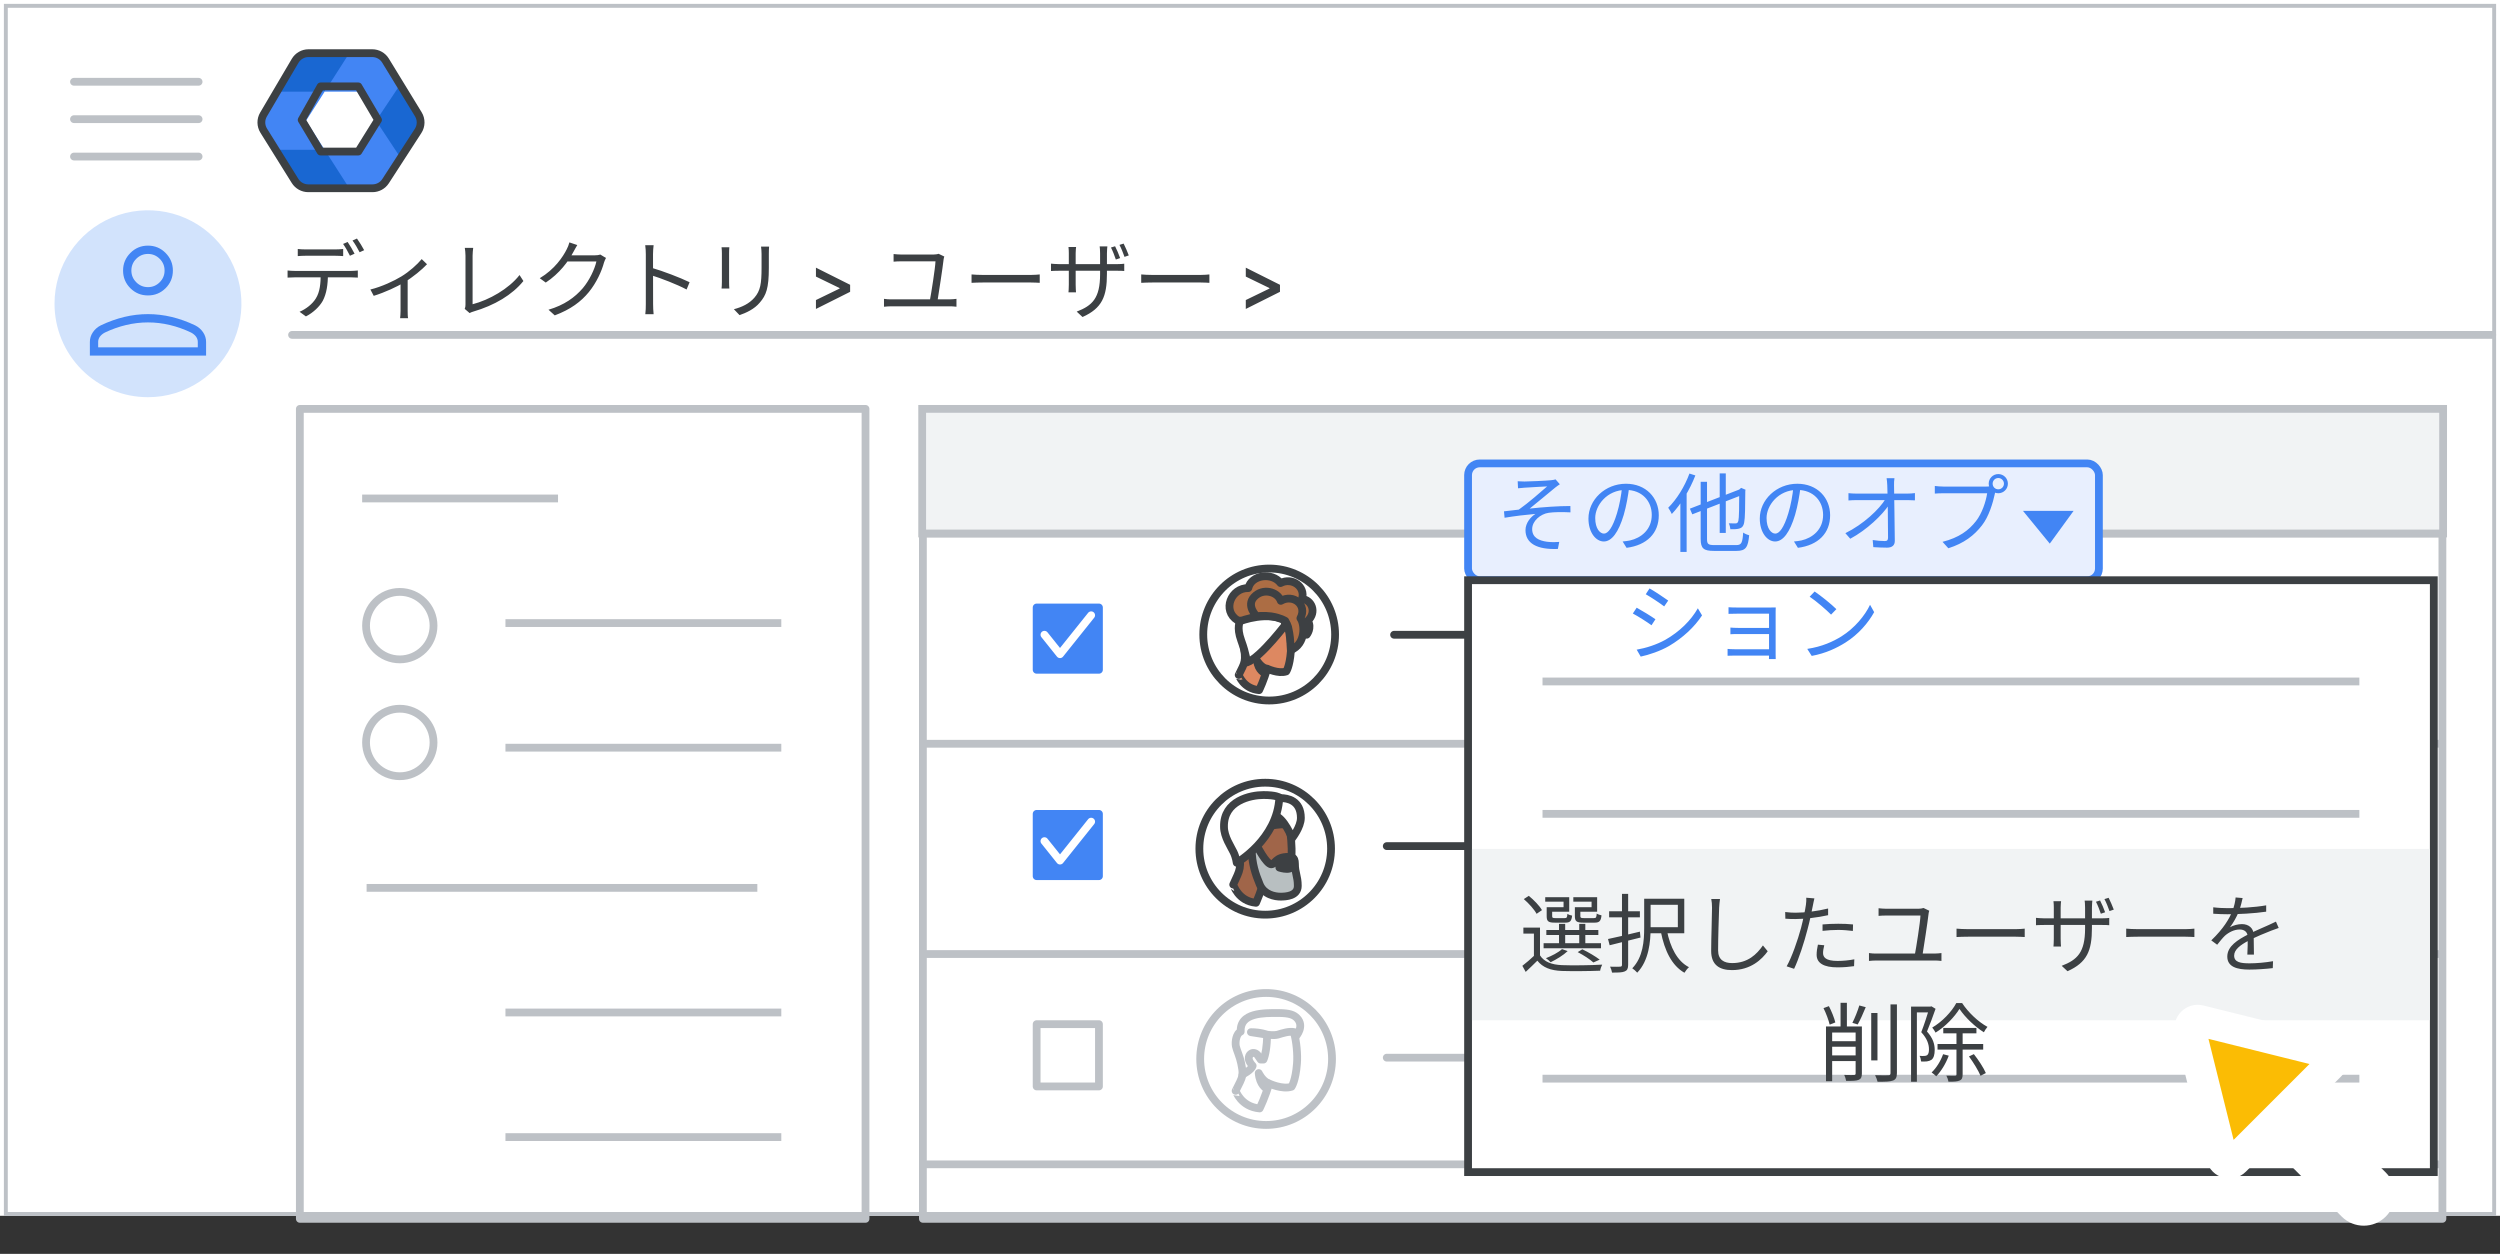 <svg width="321" height="161" viewBox="0 0 321 161" fill="none" xmlns="http://www.w3.org/2000/svg">
<rect x="0" y="0" width="321" height="161" fill="#333333" stroke="none"/>
<g id="admin-delete-selected-users" clip-path="url(#clip0_4909_1321)">
<rect id="bg" width="321" height="156.108" fill="white"/>
<rect id="bg_2" width="320" height="155.622" fill="white"/>
<path id="Line" d="M37.5 43H320" stroke="#BDC1C6" stroke-linecap="round"/>
<g id="nav-directory-on">
<path id="Path" d="M19 51C23.854 51 28.23 48.076 30.087 43.591C31.944 39.107 30.916 33.945 27.484 30.514C24.051 27.082 18.889 26.056 14.405 27.915C9.921 29.773 6.998 34.15 7 39.004C7 42.186 8.264 45.238 10.515 47.488C12.765 49.738 15.818 51.001 19 51Z" fill="#D2E3FC"/>
<g id="person_BASELINE_P900">
<path id="Shape" fill-rule="evenodd" clip-rule="evenodd" d="M16.735 37.002C17.357 37.623 18.112 37.934 19 37.934C19.888 37.934 20.643 37.623 21.265 37.002C21.887 36.38 22.198 35.625 22.198 34.736C22.198 33.866 21.887 33.115 21.265 32.484C20.643 31.854 19.888 31.539 19 31.539C18.112 31.539 17.357 31.854 16.735 32.484C16.113 33.115 15.802 33.866 15.802 34.736C15.802 35.625 16.113 36.38 16.735 37.002ZM11.539 43.903V45.662H26.462V43.903C26.462 43.459 26.333 43.046 26.076 42.664C25.818 42.282 25.476 41.985 25.049 41.772C24.037 41.292 23.029 40.932 22.025 40.692C21.021 40.452 20.013 40.333 19 40.333C17.987 40.333 16.979 40.452 15.976 40.692C14.972 40.932 13.963 41.292 12.951 41.772C12.524 41.985 12.183 42.282 11.925 42.664C11.667 43.046 11.539 43.459 11.539 43.903ZM25.396 44.596V43.903C25.396 43.655 25.32 43.428 25.17 43.223C25.018 43.019 24.809 42.846 24.543 42.704C23.655 42.278 22.744 41.954 21.812 41.732C20.879 41.51 19.942 41.398 19 41.398C18.058 41.398 17.122 41.51 16.189 41.732C15.256 41.954 14.345 42.278 13.457 42.704C13.191 42.846 12.982 43.019 12.831 43.223C12.68 43.428 12.604 43.655 12.604 43.903V44.596H25.396ZM20.506 36.242C20.088 36.659 19.586 36.868 19 36.868C18.414 36.868 17.912 36.659 17.495 36.242C17.077 35.824 16.868 35.323 16.868 34.736C16.868 34.15 17.077 33.648 17.495 33.231C17.912 32.813 18.414 32.605 19 32.605C19.586 32.605 20.088 32.813 20.506 33.231C20.923 33.648 21.132 34.15 21.132 34.736C21.132 35.323 20.923 35.824 20.506 36.242Z" fill="#4285F4"/>
</g>
</g>
<path id="Line_2" d="M47 64.003H71.15" stroke="#BDC1C6" stroke-linecap="square"/>
<path id="Line_3" d="M47.572 114.003H96.742" stroke="#BDC1C6" stroke-linecap="square"/>
<path id="Line_4" d="M65.4 80.003H99.819" stroke="#BDC1C6" stroke-linecap="square"/>
<path id="Line_5" d="M65.4 146.003H99.819" stroke="#BDC1C6" stroke-linecap="square"/>
<path id="Line_6" d="M65.4 96.003H99.819" stroke="#BDC1C6" stroke-linecap="square"/>
<path id="Line_7" d="M65.4 130.003H99.819" stroke="#BDC1C6" stroke-linecap="square"/>
<g id="Admin icon - illustrated">
<g id="Group">
<path id="Vector" d="M35.407 19.233L37.831 23.168C38.214 23.791 38.922 24.174 39.688 24.174H44.849L43.92 21.531L41.688 19.233L38.547 18.722L35.407 19.233Z" fill="#1967D2"/>
<path id="Vector_2" d="M53.859 14.494L51.506 10.673L49.482 12.774L48.287 15.5L49.585 18.417L51.49 20.35L53.859 16.506C54.242 15.883 54.242 15.117 53.859 14.494Z" fill="#1967D2"/>
<path id="Vector_3" d="M44.85 6.826H39.689C38.923 6.826 38.215 7.209 37.832 7.832L35.407 11.767L38.547 12.279L41.688 11.767L43.98 9.469L44.85 6.826Z" fill="#1967D2"/>
<path id="Vector_4" d="M39.299 15.5L41.688 11.767H35.407L33.728 14.494C33.345 15.117 33.345 15.883 33.728 16.506L35.407 19.233H41.688L39.299 15.5Z" fill="#4285F4"/>
<path id="Vector_5" d="M45.898 11.767L48.287 15.5L51.505 10.673L49.755 7.832C49.372 7.209 48.663 6.826 47.897 6.826H44.85L41.688 11.767H45.898Z" fill="#4285F4"/>
<path id="Vector_6" d="M45.898 19.233H41.688L44.85 24.174H47.897C48.663 24.174 49.372 23.791 49.755 23.168L51.49 20.35L48.287 15.5L45.898 19.233Z" fill="#4285F4"/>
</g>
<path id="Path 19" fill-rule="evenodd" clip-rule="evenodd" d="M41.167 11.092H46.008L48.538 15.396L46.008 19.459H41.167L38.732 15.396L41.167 11.092Z" stroke="#3C4043" stroke-linejoin="round"/>
<path id="Path 19_2" fill-rule="evenodd" clip-rule="evenodd" d="M37.894 7.811C38.254 7.201 38.909 6.826 39.618 6.826H47.793C48.49 6.826 49.136 7.189 49.5 7.783L53.714 14.676C54.115 15.332 54.105 16.16 53.686 16.806L49.506 23.261C49.137 23.83 48.505 24.174 47.827 24.174H39.584C38.894 24.174 38.252 23.818 37.887 23.232L33.862 16.778C33.468 16.146 33.457 15.347 33.835 14.705L37.894 7.811Z" stroke="#3C4043" stroke-linejoin="round"/>
</g>
<g id="Menu">
<path id="Line_8" d="M9.5 10.5H25.5" stroke="#BDC1C6" stroke-linecap="round" stroke-linejoin="round"/>
<path id="Line_9" d="M9.5 15.3H25.5" stroke="#BDC1C6" stroke-linecap="round" stroke-linejoin="round"/>
<path id="Line_10" d="M9.5 20.1H25.5" stroke="#BDC1C6" stroke-linecap="round" stroke-linejoin="round"/>
</g>
<path id="Directory &#62; Users &#62;" d="M38.233 31.97C38.541 32.003 38.871 32.025 39.223 32.025C39.861 32.025 42.424 32.025 43.04 32.025C43.348 32.025 43.744 32.003 44.063 31.97V32.883C43.733 32.861 43.348 32.839 43.04 32.839C42.424 32.839 39.861 32.839 39.245 32.839C38.871 32.839 38.519 32.861 38.233 32.883V31.97ZM36.924 34.731C37.221 34.764 37.54 34.786 37.881 34.786C38.519 34.786 44.492 34.786 45.075 34.786C45.306 34.786 45.669 34.764 45.944 34.731V35.644C45.702 35.622 45.35 35.611 45.075 35.611C44.492 35.611 38.519 35.611 37.881 35.611C37.551 35.611 37.221 35.622 36.924 35.644V34.731ZM42.105 35.171C42.105 36.557 41.929 37.701 41.445 38.625C41.038 39.362 40.213 40.154 39.278 40.627L38.464 40.033C39.311 39.67 40.103 39.043 40.543 38.339C41.093 37.47 41.17 36.392 41.181 35.182L42.105 35.171ZM44.635 31.068C44.91 31.464 45.306 32.135 45.526 32.575L44.932 32.839C44.723 32.399 44.349 31.739 44.052 31.321L44.635 31.068ZM45.834 30.628C46.131 31.035 46.549 31.717 46.758 32.124L46.175 32.388C45.933 31.915 45.57 31.288 45.262 30.881L45.834 30.628ZM47.558 37.173C49.01 36.821 50.627 36.051 51.529 35.501C52.563 34.874 53.575 33.961 54.147 33.268L54.829 33.928C54.191 34.61 53.047 35.567 51.903 36.26C50.979 36.81 49.45 37.536 47.987 37.987L47.558 37.173ZM51.43 36.007L52.343 35.776V39.901C52.343 40.231 52.354 40.693 52.398 40.858H51.375C51.397 40.693 51.43 40.231 51.43 39.901V36.007ZM59.669 39.659C59.746 39.483 59.768 39.329 59.768 39.12C59.768 38.427 59.768 33.873 59.768 32.828C59.768 32.531 59.724 32.036 59.68 31.827H60.758C60.725 32.091 60.681 32.509 60.681 32.817C60.681 33.862 60.681 38.504 60.681 39.065C62.793 38.526 65.334 37.085 66.709 35.314L67.204 36.084C65.774 37.855 63.508 39.208 60.758 40.011C60.648 40.044 60.472 40.099 60.296 40.198L59.669 39.659ZM77.808 33.125C77.72 33.279 77.61 33.532 77.555 33.708C77.258 34.819 76.587 36.304 75.608 37.503C74.607 38.724 73.287 39.725 71.23 40.495L70.427 39.769C72.451 39.175 73.815 38.185 74.827 37.008C75.674 36.007 76.356 34.577 76.576 33.576H72.506L72.858 32.784C73.298 32.784 76.015 32.784 76.356 32.784C76.653 32.784 76.906 32.751 77.082 32.685L77.808 33.125ZM74.123 31.464C73.947 31.75 73.749 32.124 73.639 32.322C72.99 33.543 71.846 35.116 70.075 36.282L69.305 35.721C71.208 34.588 72.286 32.982 72.77 32.003C72.88 31.805 73.045 31.409 73.111 31.123L74.123 31.464ZM82.923 39.032C82.923 38.416 82.923 33.554 82.923 32.641C82.923 32.322 82.901 31.838 82.846 31.486H83.924C83.88 31.827 83.847 32.3 83.847 32.641C83.847 34.346 83.858 38.515 83.858 39.032C83.858 39.384 83.88 39.978 83.924 40.341H82.857C82.912 39.989 82.923 39.439 82.923 39.032ZM83.649 34.379C85.101 34.797 87.323 35.644 88.544 36.238L88.159 37.173C86.905 36.502 84.848 35.721 83.649 35.347V34.379ZM98.752 31.662C98.73 31.926 98.719 32.245 98.719 32.619C98.719 33.048 98.719 33.983 98.719 34.39C98.719 37.041 98.367 37.91 97.564 38.845C96.86 39.703 95.76 40.187 94.957 40.462L94.231 39.703C95.243 39.439 96.178 39.01 96.86 38.229C97.641 37.327 97.784 36.425 97.784 34.357C97.784 33.928 97.784 33.004 97.784 32.619C97.784 32.245 97.751 31.926 97.718 31.662H98.752ZM93.648 31.75C93.626 31.959 93.615 32.278 93.615 32.531C93.615 32.861 93.615 35.743 93.615 36.205C93.615 36.491 93.626 36.854 93.648 37.052H92.647C92.669 36.876 92.691 36.524 92.691 36.205C92.691 35.732 92.691 32.861 92.691 32.531C92.691 32.344 92.68 31.959 92.647 31.75H93.648ZM104.767 39.67V38.526L107.803 37.052V36.986L104.767 35.512V34.368L109.156 36.568V37.47L104.767 39.67ZM121.248 32.938C121.204 33.048 121.171 33.213 121.16 33.301C121.039 34.412 120.522 37.701 120.368 38.669H119.378C119.565 37.712 120.093 34.368 120.115 33.554C119.158 33.554 116.309 33.554 115.792 33.554C115.374 33.554 115.077 33.565 114.736 33.598V32.619C115.066 32.652 115.418 32.685 115.781 32.685C116.298 32.685 119.059 32.685 119.829 32.685C120.049 32.685 120.39 32.641 120.511 32.586L121.248 32.938ZM113.504 38.372C113.823 38.427 114.164 38.438 114.472 38.438H121.886C122.227 38.438 122.524 38.405 122.81 38.372V39.384C122.513 39.34 122.117 39.329 121.886 39.329H114.472C114.164 39.329 113.834 39.351 113.504 39.384V38.372ZM124.746 35.237C125.087 35.27 125.659 35.303 126.286 35.303C127.089 35.303 131.5 35.303 132.314 35.303C132.864 35.303 133.249 35.259 133.502 35.237V36.315C133.271 36.304 132.809 36.271 132.325 36.271C131.489 36.271 127.1 36.271 126.286 36.271C125.681 36.271 125.098 36.293 124.746 36.315V35.237ZM143.176 31.618C143.385 32.014 143.671 32.696 143.825 33.136L143.275 33.323C143.121 32.861 142.868 32.201 142.648 31.783L143.176 31.618ZM144.276 31.277C144.485 31.684 144.771 32.355 144.936 32.795L144.386 32.982C144.21 32.487 143.968 31.86 143.737 31.442L144.276 31.277ZM142.131 35.149C142.131 38.075 141.504 39.582 138.996 40.704L138.248 40.011C140.25 39.241 141.251 38.295 141.251 35.215V32.542C141.251 32.113 141.218 31.75 141.196 31.64H142.186C142.175 31.75 142.131 32.113 142.131 32.542V35.149ZM138.171 31.717C138.16 31.816 138.116 32.124 138.116 32.509V36.546C138.116 36.942 138.149 37.426 138.16 37.536H137.192C137.203 37.426 137.236 36.964 137.236 36.546V32.509C137.236 32.278 137.225 31.959 137.192 31.717H138.171ZM134.948 33.851C135.047 33.862 135.586 33.917 136.059 33.917H143.341C143.825 33.917 144.199 33.884 144.353 33.862V34.797C144.232 34.775 143.825 34.764 143.341 34.764H136.059C135.575 34.764 135.08 34.786 134.948 34.797V33.851ZM146.531 35.237C146.872 35.27 147.444 35.303 148.071 35.303C148.874 35.303 153.285 35.303 154.099 35.303C154.649 35.303 155.034 35.259 155.287 35.237V36.315C155.056 36.304 154.594 36.271 154.11 36.271C153.274 36.271 148.885 36.271 148.071 36.271C147.466 36.271 146.883 36.293 146.531 36.315V35.237ZM159.96 39.67V38.526L162.996 37.052V36.986L159.96 35.512V34.368L164.349 36.568V37.47L159.96 39.67Z" fill="#3C4043"/>
<path id="Line_11" d="M179 81.503H195.1" stroke="#3C4043" stroke-linecap="round"/>
<path id="Line_12" d="M178.06 108.641H194.16" stroke="#3C4043" stroke-linecap="round"/>
<path id="Line_13" d="M178.06 135.804H194.16" stroke="#BDC1C6" stroke-linecap="round"/>
<g id="Group 2">
<g id="Group_2">
<path id="Line 2" d="M118.908 95.5H313.197" stroke="#BDC1C6" stroke-linecap="round" stroke-linejoin="round"/>
<path id="Line 2_2" d="M118.908 68.5H313.197" stroke="#BDC1C6" stroke-linecap="round" stroke-linejoin="round"/>
<rect id="Rectangle" x="118.5" y="53" width="195.105" height="103.5" stroke="#BDC1C6" stroke-linejoin="round"/>
<rect id="Rectangle_2" x="118.408" y="52.5" width="195.289" height="16" fill="#F1F3F4" stroke="#BDC1C6"/>
<path id="Line 2_3" d="M118.908 122.5H313.197" stroke="#BDC1C6" stroke-linecap="round" stroke-linejoin="round"/>
<path id="Line 2_4" d="M118.908 149.5H313.197" stroke="#BDC1C6" stroke-linecap="round" stroke-linejoin="round"/>
</g>
<g id="People/profile9 greyscale">
<g id="Group 22 Copy 5">
<ellipse id="Oval" cx="162.568" cy="135.972" rx="8.463" ry="8.472" fill="white" stroke="#BDC1C6"/>
</g>
<path id="Fill 1" fill-rule="evenodd" clip-rule="evenodd" d="M161.737 142.325C161.737 142.325 162.544 140.69 162.94 139.116C162.94 139.116 164.633 139.926 165.835 139.537C165.835 139.537 166.357 138.82 166.531 136.561C166.626 135.424 166.468 133.695 166.152 132.635C165.804 131.436 164.617 130.626 162.671 130.922C160.028 131.311 158.81 132.744 159.301 135.221C159.87 138.166 159.569 138.166 158.652 140.067C158.668 140.051 159.316 142.108 161.737 142.325Z" fill="white"/>
<path id="Stroke 3" fill-rule="evenodd" clip-rule="evenodd" d="M161.737 142.325C161.737 142.325 162.544 140.69 162.94 139.116C162.94 139.116 164.633 139.926 165.835 139.537C165.835 139.537 166.357 138.82 166.531 136.561C166.626 135.424 166.468 133.695 166.152 132.635C165.804 131.436 164.617 130.626 162.671 130.922C160.028 131.311 158.81 132.744 159.301 135.221C159.87 138.166 159.569 138.166 158.652 140.067C158.668 140.051 159.316 142.108 161.737 142.325Z" stroke="#BDC1C6" stroke-linecap="round" stroke-linejoin="round"/>
<path id="Fill 5" fill-rule="evenodd" clip-rule="evenodd" d="M160.842 136.845C160.679 137.411 159.518 137.977 159.518 137.977C159.518 137.977 159.633 137.767 159.371 136.554C159.208 135.698 158.766 134.776 158.685 134.34C158.57 133.726 158.75 132.691 159.306 132.465C159.175 130.032 162.196 130.056 164.207 130.073L164.226 130.073C165.567 130.089 166.123 130.299 166.531 130.719C167.545 131.77 166.417 133.031 166.417 133.031C166.384 132.772 166.221 132.53 166.221 132.53C165.534 132.368 164.684 132.659 164.047 132.853C163.573 132.982 162.69 132.853 162.69 132.853C162.69 134.34 162.477 135.488 162.232 136.053H161.872L161.464 135.455C161.464 135.455 161.235 135.164 160.875 135.197C160.712 135.213 160.336 135.391 160.336 135.892C160.336 136.247 160.663 136.668 160.842 136.845Z" fill="white"/>
<path id="Stroke 7" d="M162.69 132.853L162.613 133.347C162.865 133.386 163.105 133.23 163.172 132.984C163.239 132.738 163.111 132.482 162.874 132.388L162.69 132.853ZM160.614 132.53V132.03C160.353 132.03 160.135 132.231 160.115 132.491C160.095 132.751 160.279 132.984 160.537 133.024L160.614 132.53ZM162.69 132.853L162.762 132.358C162.618 132.337 162.473 132.38 162.363 132.475C162.253 132.57 162.19 132.708 162.19 132.853H162.69ZM162.232 136.053V136.553C162.431 136.553 162.611 136.435 162.691 136.252L162.232 136.053ZM161.872 136.053L161.46 136.335C161.553 136.472 161.707 136.553 161.872 136.553V136.053ZM161.464 135.455L161.876 135.173C161.87 135.164 161.864 135.155 161.857 135.147L161.464 135.455ZM160.875 135.197L160.83 134.699L160.825 134.699L160.875 135.197ZM160.842 136.845L161.323 136.984C161.374 136.808 161.324 136.619 161.194 136.49L160.842 136.845ZM159.518 137.977L159.079 137.738C158.975 137.929 159.007 138.165 159.157 138.322C159.307 138.48 159.542 138.522 159.738 138.426L159.518 137.977ZM159.371 136.554L158.88 136.648L158.882 136.66L159.371 136.554ZM158.685 134.34L158.193 134.431L158.193 134.432L158.685 134.34ZM159.306 132.465L159.494 132.928C159.692 132.848 159.816 132.651 159.805 132.438L159.306 132.465ZM164.226 130.073L164.232 129.573L164.23 129.573L164.226 130.073ZM166.531 130.719L166.891 130.372L166.89 130.371L166.531 130.719ZM166.417 133.031L165.921 133.094C165.946 133.288 166.081 133.45 166.268 133.508C166.455 133.567 166.659 133.51 166.79 133.364L166.417 133.031ZM166.221 132.53L166.636 132.25C166.565 132.146 166.458 132.072 166.336 132.043L166.221 132.53ZM164.047 132.853L164.178 133.335C164.183 133.334 164.188 133.333 164.192 133.331L164.047 132.853ZM162.69 132.853C162.874 132.388 162.874 132.388 162.873 132.388C162.873 132.388 162.873 132.388 162.873 132.388C162.873 132.388 162.873 132.388 162.873 132.388C162.872 132.387 162.872 132.387 162.871 132.387C162.87 132.387 162.869 132.386 162.867 132.386C162.865 132.384 162.861 132.383 162.856 132.381C162.847 132.378 162.835 132.373 162.82 132.368C162.79 132.357 162.747 132.343 162.693 132.325C162.584 132.291 162.429 132.247 162.233 132.203C161.842 132.116 161.286 132.03 160.614 132.03V133.03C161.201 133.03 161.683 133.105 162.015 133.179C162.181 133.216 162.308 133.253 162.392 133.279C162.434 133.293 162.465 133.303 162.484 133.31C162.494 133.313 162.501 133.316 162.504 133.317C162.506 133.318 162.507 133.318 162.507 133.318C162.508 133.319 162.508 133.319 162.507 133.318C162.507 133.318 162.507 133.318 162.507 133.318C162.507 133.318 162.507 133.318 162.506 133.318C162.506 133.318 162.506 133.318 162.506 133.318C162.506 133.318 162.506 133.318 162.69 132.853ZM160.537 133.024L162.613 133.347L162.767 132.359L160.691 132.036L160.537 133.024ZM162.19 132.853C162.19 134.311 161.979 135.38 161.773 135.854L162.691 136.252C162.975 135.595 163.19 134.369 163.19 132.853H162.19ZM162.232 135.553H161.872V136.553H162.232V135.553ZM162.285 135.771L161.876 135.173L161.051 135.738L161.46 136.335L162.285 135.771ZM161.464 135.455C161.857 135.147 161.857 135.146 161.857 135.146C161.857 135.146 161.856 135.146 161.856 135.146C161.856 135.146 161.856 135.145 161.856 135.145C161.855 135.145 161.855 135.144 161.855 135.144C161.854 135.143 161.853 135.142 161.852 135.141C161.85 135.138 161.848 135.136 161.846 135.133C161.841 135.127 161.835 135.12 161.828 135.112C161.815 135.097 161.796 135.077 161.774 135.055C161.73 135.011 161.666 134.954 161.583 134.899C161.42 134.789 161.16 134.669 160.83 134.699L160.92 135.695C160.95 135.692 160.984 135.701 161.025 135.729C161.045 135.742 161.061 135.756 161.071 135.766C161.075 135.77 161.078 135.773 161.078 135.773C161.078 135.774 161.077 135.773 161.076 135.771C161.076 135.771 161.075 135.77 161.074 135.769C161.073 135.768 161.073 135.767 161.072 135.767C161.072 135.766 161.072 135.766 161.071 135.766C161.071 135.765 161.071 135.765 161.071 135.765C161.071 135.765 161.071 135.765 161.071 135.765C161.071 135.764 161.07 135.764 161.464 135.455ZM160.825 134.699C160.633 134.718 160.394 134.815 160.199 135.001C159.988 135.202 159.836 135.502 159.836 135.892H160.836C160.836 135.83 160.847 135.793 160.856 135.772C160.865 135.751 160.877 135.736 160.889 135.724C160.903 135.711 160.918 135.702 160.931 135.696C160.947 135.689 160.947 135.692 160.925 135.694L160.825 134.699ZM159.836 135.892C159.836 136.206 159.973 136.495 160.094 136.695C160.222 136.905 160.375 137.086 160.491 137.201L161.194 136.49C161.13 136.427 161.03 136.309 160.949 136.176C160.862 136.032 160.836 135.933 160.836 135.892H159.836ZM160.362 136.707C160.355 136.729 160.321 136.799 160.212 136.908C160.111 137.01 159.978 137.114 159.837 137.21C159.698 137.305 159.562 137.386 159.459 137.443C159.409 137.471 159.367 137.493 159.339 137.507C159.325 137.515 159.314 137.52 159.307 137.523C159.304 137.525 159.302 137.526 159.3 137.527C159.3 137.527 159.299 137.527 159.299 137.528C159.299 137.528 159.299 137.528 159.299 137.528C159.299 137.528 159.299 137.528 159.299 137.527C159.299 137.527 159.299 137.527 159.299 137.527C159.299 137.527 159.299 137.527 159.518 137.977C159.738 138.426 159.738 138.426 159.738 138.426C159.738 138.426 159.738 138.426 159.738 138.426C159.738 138.426 159.738 138.426 159.738 138.426C159.739 138.426 159.739 138.425 159.74 138.425C159.741 138.425 159.742 138.424 159.743 138.423C159.746 138.422 159.75 138.42 159.756 138.417C159.766 138.412 159.78 138.405 159.798 138.396C159.834 138.377 159.885 138.35 159.945 138.317C160.066 138.25 160.23 138.153 160.401 138.036C160.571 137.92 160.759 137.776 160.921 137.613C161.076 137.457 161.248 137.244 161.323 136.984L160.362 136.707ZM159.518 137.977C159.958 138.216 159.958 138.215 159.958 138.214C159.958 138.214 159.959 138.214 159.959 138.213C159.96 138.212 159.96 138.211 159.961 138.21C159.962 138.208 159.963 138.206 159.964 138.204C159.966 138.2 159.968 138.196 159.97 138.192C159.973 138.185 159.977 138.177 159.98 138.169C159.987 138.152 159.993 138.136 159.999 138.119C160.01 138.085 160.018 138.049 160.025 138.01C160.038 137.932 160.045 137.835 160.043 137.71C160.038 137.462 159.994 137.072 159.86 136.449L158.882 136.66C159.01 137.249 159.04 137.57 159.043 137.73C159.045 137.809 159.039 137.841 159.039 137.84C159.04 137.84 159.041 137.829 159.047 137.812C159.05 137.803 159.054 137.792 159.059 137.78C159.062 137.774 159.065 137.767 159.068 137.76C159.07 137.756 159.071 137.753 159.073 137.749C159.074 137.747 159.075 137.745 159.076 137.743C159.077 137.742 159.077 137.742 159.078 137.741C159.078 137.74 159.078 137.739 159.079 137.739C159.079 137.738 159.079 137.738 159.518 137.977ZM159.862 136.461C159.772 135.99 159.609 135.514 159.468 135.12C159.315 134.695 159.207 134.414 159.176 134.248L158.193 134.432C158.244 134.702 158.398 135.1 158.527 135.459C158.667 135.85 158.806 136.262 158.88 136.648L159.862 136.461ZM159.176 134.249C159.134 134.021 159.144 133.686 159.226 133.39C159.315 133.067 159.439 132.951 159.494 132.928L159.117 132.002C158.616 132.206 158.373 132.719 158.262 133.124C158.143 133.556 158.121 134.044 158.193 134.431L159.176 134.249ZM159.805 132.438C159.778 131.941 159.911 131.619 160.113 131.389C160.326 131.146 160.658 130.96 161.105 130.827C162.014 130.557 163.196 130.565 164.222 130.573L164.23 129.573C163.246 129.565 161.902 129.548 160.821 129.868C160.273 130.031 159.744 130.293 159.361 130.73C158.966 131.18 158.768 131.768 158.806 132.492L159.805 132.438ZM164.22 130.573C165.522 130.588 165.907 130.794 166.173 131.068L166.89 130.371C166.339 129.804 165.612 129.589 164.232 129.573L164.22 130.573ZM166.172 131.066C166.507 131.415 166.497 131.774 166.382 132.105C166.322 132.276 166.236 132.428 166.162 132.54C166.125 132.595 166.093 132.637 166.071 132.665C166.06 132.678 166.052 132.688 166.048 132.694C166.045 132.697 166.044 132.698 166.043 132.699C166.043 132.699 166.043 132.699 166.043 132.699C166.043 132.699 166.043 132.699 166.044 132.699C166.044 132.698 166.044 132.698 166.044 132.698C166.044 132.698 166.044 132.698 166.044 132.698C166.044 132.698 166.045 132.698 166.417 133.031C166.79 133.364 166.79 133.364 166.79 133.364C166.79 133.364 166.79 133.364 166.79 133.364C166.791 133.363 166.791 133.363 166.791 133.363C166.792 133.362 166.792 133.361 166.793 133.361C166.794 133.359 166.796 133.357 166.798 133.355C166.801 133.351 166.806 133.346 166.812 133.339C166.823 133.326 166.838 133.307 166.856 133.285C166.892 133.239 166.94 133.175 166.993 133.095C167.099 132.937 167.231 132.708 167.327 132.433C167.522 131.871 167.569 131.075 166.891 130.372L166.172 131.066ZM166.913 132.968C166.887 132.763 166.813 132.582 166.757 132.466C166.727 132.404 166.699 132.353 166.677 132.317C166.667 132.299 166.657 132.284 166.65 132.272C166.647 132.267 166.643 132.262 166.641 132.258C166.64 132.256 166.639 132.255 166.638 132.253C166.637 132.253 166.637 132.252 166.637 132.252C166.636 132.251 166.636 132.251 166.636 132.251C166.636 132.251 166.636 132.251 166.636 132.25C166.636 132.25 166.636 132.25 166.636 132.25C166.636 132.25 166.636 132.25 166.221 132.53C165.806 132.809 165.806 132.809 165.806 132.809C165.806 132.809 165.806 132.809 165.806 132.809C165.806 132.809 165.806 132.809 165.806 132.809C165.806 132.808 165.806 132.808 165.806 132.808C165.805 132.808 165.805 132.807 165.805 132.807C165.805 132.807 165.805 132.807 165.805 132.807C165.805 132.806 165.805 132.807 165.806 132.809C165.808 132.812 165.812 132.818 165.817 132.826C165.827 132.843 165.841 132.869 165.857 132.901C165.89 132.97 165.914 133.04 165.921 133.094L166.913 132.968ZM166.336 132.043C165.889 131.938 165.422 131.985 165.016 132.068C164.608 132.151 164.206 132.282 163.901 132.375L164.192 133.331C164.525 133.23 164.867 133.119 165.215 133.048C165.564 132.977 165.866 132.96 166.106 133.016L166.336 132.043ZM163.915 132.371C163.764 132.412 163.497 132.418 163.219 132.402C163.09 132.395 162.974 132.384 162.891 132.374C162.849 132.37 162.816 132.365 162.794 132.362C162.782 132.361 162.774 132.36 162.769 132.359C162.766 132.359 162.764 132.358 162.763 132.358C162.762 132.358 162.762 132.358 162.762 132.358C162.762 132.358 162.762 132.358 162.762 132.358C162.762 132.358 162.762 132.358 162.762 132.358C162.762 132.358 162.762 132.358 162.762 132.358C162.762 132.358 162.762 132.358 162.69 132.853C162.617 133.348 162.617 133.348 162.617 133.348C162.617 133.348 162.617 133.348 162.618 133.348C162.618 133.348 162.618 133.348 162.618 133.348C162.618 133.348 162.618 133.348 162.619 133.348C162.619 133.348 162.62 133.348 162.622 133.348C162.624 133.349 162.627 133.349 162.631 133.35C162.639 133.351 162.65 133.352 162.664 133.354C162.691 133.358 162.731 133.363 162.779 133.368C162.876 133.379 163.01 133.392 163.162 133.401C163.444 133.417 163.856 133.423 164.178 133.335L163.915 132.371Z" fill="#BDC1C6"/>
<path id="Fill 13" fill-rule="evenodd" clip-rule="evenodd" d="M162.617 139.756C162.617 139.756 161.745 139.345 161.617 137.779C161.617 137.779 162.046 138.712 162.803 139.06C162.803 139.06 162.76 139.234 162.731 139.377C162.674 139.535 162.617 139.756 162.617 139.756Z" fill="#BDC1C6"/>
<path id="Stroke 15" fill-rule="evenodd" clip-rule="evenodd" d="M162.617 139.756C162.617 139.756 161.745 139.345 161.617 137.779C161.617 137.779 162.046 138.712 162.803 139.06C162.803 139.06 162.76 139.234 162.731 139.377C162.674 139.535 162.617 139.756 162.617 139.756Z" stroke="#BDC1C6" stroke-linecap="round" stroke-linejoin="round"/>
</g>
<g id="People/profile6">
<g id="Group 22 Copy">
<ellipse id="Oval_2" cx="162.453" cy="108.972" rx="8.453" ry="8.472" fill="white" stroke="#3C4043"/>
</g>
<g id="Group 25">
<path id="Fill 1_2" fill-rule="evenodd" clip-rule="evenodd" d="M161.272 115.919C161.272 115.919 162.037 114.226 162.413 112.599C162.413 112.599 164.019 113.437 165.16 113.034C165.16 113.034 165.656 112.292 165.821 109.956C165.911 108.779 165.761 106.99 165.461 105.894C165.13 104.653 164.004 103.815 162.158 104.121C159.65 104.524 158.494 106.007 158.96 108.57C159.5 111.616 159.215 111.616 158.344 113.582C158.359 113.582 158.96 115.709 161.272 115.919Z" fill="#A06549"/>
<path id="Stroke 3_2" fill-rule="evenodd" clip-rule="evenodd" d="M161.272 115.919C161.272 115.919 162.037 114.226 162.413 112.599C162.413 112.599 164.019 113.437 165.16 113.034C165.16 113.034 165.656 112.292 165.821 109.956C165.911 108.779 165.761 106.99 165.461 105.894C165.13 104.653 164.004 103.815 162.158 104.121C159.65 104.524 158.494 106.007 158.96 108.57C159.5 111.616 159.215 111.616 158.344 113.582C158.359 113.582 158.96 115.709 161.272 115.919Z" stroke="#3D4043" stroke-linecap="round" stroke-linejoin="round"/>
<path id="Fill 5_2" fill-rule="evenodd" clip-rule="evenodd" d="M162.44 113.152C162.44 113.152 161.28 112.74 161.108 111.175C161.108 111.175 161.679 112.108 162.688 112.456C162.688 112.456 162.631 112.63 162.593 112.772C162.517 112.93 162.44 113.152 162.44 113.152Z" fill="#3C4043"/>
<path id="Stroke 7_2" fill-rule="evenodd" clip-rule="evenodd" d="M162.44 113.152C162.44 113.152 161.28 112.74 161.108 111.175C161.108 111.175 161.679 112.108 162.688 112.456C162.688 112.456 162.631 112.63 162.593 112.772C162.517 112.93 162.44 113.152 162.44 113.152Z" stroke="#3C4043" stroke-linecap="round" stroke-linejoin="round"/>
<path id="Fill 9" fill-rule="evenodd" clip-rule="evenodd" d="M165.819 111.354C165.819 111.354 165.727 111.57 165.247 111.57C164.766 111.57 164.267 111.397 164.267 111.397C164.267 111.397 165.025 110.779 165.505 110.779C165.986 110.779 165.819 111.354 165.819 111.354ZM166.27 110.88C166.27 110.021 165.819 110.021 165.419 110.021C163.751 110.021 163.734 110.977 163.234 110.977C162.6 110.977 161.365 108.562 161.365 108.562C161.365 108.562 160.681 107.07 160.715 109C160.748 110.929 161.198 112.21 161.749 113.555C162.299 114.901 163.734 115.128 164.418 115.128C165.102 115.128 166.637 115.047 166.637 113.75C166.637 112.469 166.27 112.112 166.27 110.88Z" fill="#B8BFC1"/>
<path id="Stroke 11" d="M165.819 111.354L166.279 111.551C166.287 111.532 166.294 111.513 166.3 111.493L165.819 111.354ZM164.267 111.397L163.951 111.01C163.811 111.125 163.743 111.306 163.775 111.485C163.807 111.663 163.933 111.811 164.104 111.87L164.267 111.397ZM161.365 108.562L160.911 108.77C160.914 108.777 160.917 108.783 160.92 108.789L161.365 108.562ZM165.819 111.354C165.36 111.157 165.36 111.157 165.36 111.157C165.36 111.156 165.36 111.156 165.36 111.156C165.361 111.155 165.361 111.155 165.361 111.154C165.362 111.153 165.362 111.152 165.363 111.151C165.364 111.149 165.364 111.146 165.365 111.144C165.367 111.14 165.369 111.136 165.371 111.132C165.375 111.124 165.379 111.117 165.383 111.11C165.391 111.097 165.399 111.085 165.407 111.076C165.423 111.056 165.436 111.046 165.441 111.043C165.455 111.034 165.411 111.07 165.247 111.07V112.07C165.563 112.07 165.805 111.998 165.985 111.882C166.074 111.824 166.14 111.76 166.188 111.7C166.212 111.67 166.231 111.642 166.245 111.617C166.253 111.604 166.259 111.592 166.265 111.581C166.268 111.576 166.27 111.57 166.272 111.565C166.274 111.563 166.275 111.56 166.276 111.558C166.276 111.557 166.277 111.556 166.277 111.555C166.278 111.554 166.278 111.553 166.278 111.553C166.278 111.552 166.278 111.552 166.279 111.552C166.279 111.552 166.279 111.551 165.819 111.354ZM165.247 111.07C165.06 111.07 164.857 111.036 164.691 110.997C164.61 110.978 164.542 110.959 164.496 110.945C164.473 110.938 164.455 110.933 164.444 110.929C164.438 110.927 164.434 110.926 164.432 110.925C164.431 110.925 164.43 110.925 164.43 110.925C164.43 110.925 164.43 110.925 164.43 110.925C164.43 110.925 164.43 110.925 164.43 110.925C164.431 110.925 164.431 110.925 164.431 110.925C164.431 110.925 164.431 110.925 164.431 110.925C164.431 110.925 164.431 110.925 164.267 111.397C164.104 111.87 164.104 111.87 164.104 111.87C164.104 111.87 164.104 111.87 164.104 111.87C164.104 111.87 164.105 111.87 164.105 111.87C164.105 111.87 164.105 111.87 164.106 111.87C164.106 111.871 164.107 111.871 164.108 111.871C164.109 111.872 164.112 111.872 164.114 111.873C164.12 111.875 164.127 111.878 164.136 111.88C164.154 111.886 164.179 111.894 164.21 111.903C164.272 111.922 164.359 111.946 164.463 111.971C164.666 112.018 164.953 112.07 165.247 112.07V111.07ZM164.267 111.397C164.584 111.785 164.584 111.785 164.584 111.785C164.584 111.785 164.583 111.785 164.583 111.785C164.583 111.785 164.583 111.785 164.583 111.785C164.583 111.785 164.583 111.785 164.583 111.785C164.583 111.785 164.583 111.785 164.584 111.784C164.585 111.784 164.586 111.783 164.588 111.781C164.593 111.778 164.599 111.772 164.609 111.765C164.627 111.75 164.655 111.729 164.69 111.703C164.761 111.651 164.859 111.582 164.97 111.513C165.081 111.444 165.196 111.381 165.302 111.337C165.415 111.29 165.481 111.279 165.505 111.279V110.279C165.289 110.279 165.08 110.346 164.916 110.414C164.745 110.486 164.581 110.578 164.443 110.663C164.304 110.75 164.182 110.835 164.096 110.898C164.053 110.93 164.018 110.957 163.993 110.977C163.981 110.986 163.971 110.994 163.964 111C163.96 111.003 163.958 111.005 163.955 111.007C163.954 111.007 163.954 111.008 163.953 111.009C163.952 111.009 163.952 111.009 163.952 111.009C163.952 111.01 163.952 111.01 163.952 111.01C163.952 111.01 163.951 111.01 163.951 111.01C163.951 111.01 163.951 111.01 164.267 111.397ZM165.505 111.279C165.516 111.279 165.504 111.281 165.479 111.271C165.453 111.261 165.423 111.243 165.397 111.216C165.347 111.165 165.345 111.119 165.346 111.13C165.348 111.14 165.348 111.161 165.343 111.19C165.341 111.202 165.339 111.212 165.338 111.218C165.338 111.22 165.337 111.222 165.337 111.221C165.337 111.221 165.337 111.221 165.338 111.22C165.338 111.219 165.338 111.219 165.338 111.218C165.338 111.218 165.338 111.217 165.339 111.217C165.339 111.216 165.339 111.216 165.339 111.216C165.339 111.216 165.339 111.216 165.339 111.216C165.339 111.216 165.339 111.215 165.819 111.354C166.3 111.493 166.3 111.493 166.3 111.493C166.3 111.493 166.3 111.492 166.3 111.492C166.3 111.492 166.3 111.492 166.3 111.492C166.3 111.491 166.3 111.49 166.301 111.49C166.301 111.488 166.301 111.487 166.302 111.485C166.303 111.482 166.304 111.478 166.305 111.474C166.307 111.465 166.31 111.454 166.313 111.441C166.319 111.415 166.326 111.38 166.332 111.338C166.344 111.259 166.356 111.137 166.338 111.003C166.321 110.871 166.27 110.681 166.117 110.522C165.952 110.351 165.731 110.279 165.505 110.279V111.279ZM166.77 110.88C166.77 110.376 166.636 109.953 166.27 109.711C165.959 109.506 165.581 109.521 165.419 109.521V110.521C165.526 110.521 165.594 110.522 165.653 110.53C165.709 110.537 165.722 110.548 165.719 110.546C165.709 110.539 165.716 110.536 165.729 110.57C165.746 110.612 165.77 110.705 165.77 110.88H166.77ZM165.419 109.521C164.468 109.521 163.93 109.801 163.56 110.122C163.476 110.195 163.404 110.267 163.347 110.325C163.285 110.389 163.25 110.427 163.214 110.459C163.15 110.518 163.172 110.477 163.234 110.477V111.477C163.545 111.477 163.757 111.317 163.889 111.197C163.952 111.14 164.016 111.073 164.063 111.024C164.115 110.97 164.163 110.923 164.216 110.877C164.398 110.719 164.702 110.521 165.419 110.521V109.521ZM163.234 110.477C163.305 110.477 163.319 110.506 163.258 110.464C163.206 110.428 163.134 110.363 163.045 110.265C162.867 110.068 162.671 109.793 162.482 109.499C162.296 109.209 162.128 108.917 162.005 108.697C161.944 108.587 161.895 108.495 161.861 108.431C161.844 108.4 161.831 108.375 161.823 108.358C161.819 108.35 161.815 108.344 161.813 108.34C161.812 108.338 161.811 108.336 161.811 108.335C161.811 108.335 161.811 108.334 161.81 108.334C161.81 108.334 161.81 108.334 161.81 108.334C161.81 108.334 161.81 108.334 161.81 108.334C161.81 108.334 161.81 108.334 161.365 108.562C160.92 108.789 160.92 108.789 160.92 108.789C160.92 108.789 160.92 108.79 160.92 108.79C160.92 108.79 160.92 108.79 160.92 108.79C160.921 108.791 160.921 108.791 160.921 108.792C160.922 108.793 160.923 108.795 160.924 108.798C160.927 108.803 160.931 108.81 160.936 108.819C160.945 108.838 160.959 108.865 160.978 108.9C161.014 108.968 161.066 109.065 161.131 109.182C161.26 109.414 161.439 109.726 161.641 110.04C161.84 110.35 162.071 110.679 162.303 110.935C162.419 111.063 162.548 111.188 162.685 111.283C162.813 111.373 163.004 111.477 163.234 111.477V110.477ZM161.365 108.562C161.82 108.353 161.82 108.353 161.82 108.353C161.82 108.353 161.819 108.353 161.819 108.353C161.819 108.353 161.819 108.352 161.819 108.352C161.819 108.352 161.819 108.351 161.818 108.351C161.818 108.349 161.817 108.348 161.816 108.346C161.814 108.342 161.812 108.336 161.809 108.33C161.802 108.317 161.793 108.298 161.782 108.277C161.761 108.233 161.729 108.174 161.691 108.108C161.628 107.999 161.503 107.796 161.337 107.665C161.258 107.603 161.07 107.476 160.819 107.521C160.544 107.569 160.406 107.78 160.347 107.911C160.285 108.048 160.254 108.209 160.236 108.373C160.217 108.545 160.21 108.755 160.215 109.008L161.214 108.991C161.21 108.762 161.218 108.597 161.23 108.48C161.243 108.357 161.26 108.318 161.258 108.323C161.258 108.323 161.191 108.47 160.993 108.505C160.904 108.521 160.832 108.504 160.788 108.488C160.747 108.472 160.723 108.454 160.717 108.45C160.709 108.443 160.72 108.45 160.748 108.489C160.773 108.522 160.8 108.565 160.826 108.61C160.852 108.654 160.874 108.696 160.889 108.726C160.897 108.741 160.903 108.754 160.906 108.761C160.908 108.765 160.91 108.768 160.91 108.769C160.911 108.77 160.911 108.771 160.911 108.771C160.911 108.771 160.911 108.771 160.911 108.771C160.911 108.771 160.911 108.771 160.911 108.771C160.911 108.77 160.911 108.77 160.911 108.77C160.911 108.77 160.911 108.77 161.365 108.562ZM160.215 109.008C160.25 111.027 160.725 112.374 161.286 113.745L162.212 113.366C161.671 112.045 161.246 110.831 161.214 108.991L160.215 109.008ZM161.286 113.745C161.96 115.392 163.692 115.628 164.418 115.628V114.628C163.776 114.628 162.639 114.41 162.212 113.366L161.286 113.745ZM164.418 115.628C164.766 115.628 165.402 115.61 165.965 115.391C166.252 115.28 166.549 115.105 166.774 114.828C167.006 114.543 167.137 114.181 167.137 113.75H166.137C166.137 113.967 166.076 114.102 165.999 114.197C165.915 114.3 165.785 114.389 165.603 114.459C165.227 114.605 164.754 114.628 164.418 114.628V115.628ZM167.137 113.75C167.137 113.052 167.035 112.599 166.941 112.186C166.851 111.789 166.77 111.437 166.77 110.88H165.77C165.77 111.555 165.873 111.998 165.966 112.408C166.055 112.801 166.137 113.167 166.137 113.75H167.137Z" fill="#3D4043"/>
<path id="Fill 13_2" fill-rule="evenodd" clip-rule="evenodd" d="M163.478 106.035C163.478 106.035 165.006 105.755 165.372 105.879C165.738 106.004 164.735 104.058 164.735 104.058L163.812 104.074L163.478 106.035Z" fill="white"/>
<path id="Stroke 15_2" fill-rule="evenodd" clip-rule="evenodd" d="M163.083 106.035C163.083 106.035 164.611 105.755 164.977 105.879C165.343 106.004 164.34 104.058 164.34 104.058L163.417 104.074L163.083 106.035Z" stroke="#3D4043" stroke-linecap="round" stroke-linejoin="round"/>
<path id="Fill 17" fill-rule="evenodd" clip-rule="evenodd" d="M163.729 102.63C163.729 102.63 163.595 102.477 164.455 102.477C165.314 102.477 167.032 102.774 167.032 105.021C167.032 106.192 165.905 107.617 165.905 107.617C165.905 107.617 164.875 104.971 163.615 104.699C162.355 104.411 163.729 102.63 163.729 102.63Z" fill="white"/>
<path id="Stroke 19" fill-rule="evenodd" clip-rule="evenodd" d="M163.729 102.63C163.729 102.63 163.595 102.477 164.455 102.477C165.314 102.477 167.032 102.774 167.032 105.021C167.032 106.192 165.905 107.617 165.905 107.617C165.905 107.617 164.875 104.971 163.615 104.699C162.355 104.411 163.729 102.63 163.729 102.63Z" stroke="#3D4043" stroke-linecap="round" stroke-linejoin="round"/>
<path id="Fill 21" fill-rule="evenodd" clip-rule="evenodd" d="M158.794 110.779C158.794 110.779 164.022 107.777 164.267 102.389C164.267 102.389 163.859 102.082 162.225 102.082C160.591 102.082 157.095 102.79 157.16 106.161C157.16 107.439 158.075 108.747 158.386 109.409C158.712 110.071 158.794 110.779 158.794 110.779Z" fill="white"/>
<path id="Stroke 23" fill-rule="evenodd" clip-rule="evenodd" d="M158.794 110.779C158.794 110.779 164.022 107.777 164.267 102.389C164.267 102.389 163.859 102.082 162.225 102.082C160.591 102.082 157.095 102.79 157.16 106.161C157.16 107.439 158.075 108.747 158.386 109.409C158.712 110.071 158.794 110.779 158.794 110.779Z" stroke="#3D4043" stroke-linecap="round" stroke-linejoin="round"/>
</g>
</g>
<g id="UI/checkbox-blue Copy">
<rect id="Rectangle_3" x="133.105" y="104.5" width="8" height="8" fill="#4285F4" stroke="#4285F4" stroke-linejoin="round"/>
<path id="Path_2" d="M134.105 108L136.105 110.5L140.105 105.5" stroke="white" stroke-linecap="round" stroke-linejoin="round"/>
</g>
<rect id="Rectangle_4" x="133.105" y="131.5" width="8" height="8" fill="white" stroke="#BDC1C6" stroke-linejoin="round"/>
<path id="Line_14" d="M216.406 82.728H232.406" stroke="#BDC1C6" stroke-linecap="round"/>
<g id="People/profile2">
<ellipse id="Oval_3" cx="162.963" cy="81.472" rx="8.463" ry="8.472" fill="white" stroke="#3C4043"/>
<g id="Group 27">
<path id="Fill 1_3" fill-rule="evenodd" clip-rule="evenodd" d="M167.779 81.5C167.779 81.5 168.485 80.635 167.925 79.706C169.112 78.584 168.405 77.009 167.179 76.906C167.659 75.319 165.886 74.08 164.419 74.867C163.353 73.447 160.673 73.809 160.286 75.512C158.1 75.448 156.847 78.39 158.913 79.655L165.366 80.455C165.366 80.442 167.445 80.648 167.779 81.5Z" fill="#AC6D44"/>
<path id="Stroke 3_3" fill-rule="evenodd" clip-rule="evenodd" d="M167.779 81.5C167.779 81.5 168.485 80.635 167.925 79.706C169.112 78.584 168.405 77.009 167.179 76.906C167.659 75.319 165.886 74.08 164.419 74.867C163.353 73.447 160.673 73.809 160.286 75.512C158.1 75.448 156.847 78.39 158.913 79.655L165.366 80.455C165.366 80.442 167.445 80.648 167.779 81.5Z" stroke="#3D4043" stroke-linecap="round" stroke-linejoin="round"/>
<path id="Fill 5_3" fill-rule="evenodd" clip-rule="evenodd" d="M161.669 88.616C161.669 88.616 162.355 87.206 162.691 85.85C162.691 85.85 164.13 86.548 165.152 86.212C165.152 86.212 165.596 85.594 165.744 83.647C165.825 82.667 165.69 81.176 165.421 80.263C165.125 79.228 164.117 78.53 162.462 78.785C160.216 79.121 159.181 80.357 159.598 82.492C160.082 85.03 159.827 85.03 159.047 86.669C159.06 86.655 159.611 88.428 161.669 88.616Z" fill="#DD8861"/>
<path id="Stroke 7_3" fill-rule="evenodd" clip-rule="evenodd" d="M161.669 88.616C161.669 88.616 162.355 87.206 162.691 85.85C162.691 85.85 164.13 86.548 165.152 86.212C165.152 86.212 165.596 85.594 165.744 83.647C165.825 82.667 165.69 81.176 165.421 80.263C165.125 79.228 164.117 78.53 162.462 78.785C160.216 79.121 159.181 80.357 159.598 82.492C160.082 85.03 159.827 85.03 159.047 86.669C159.06 86.655 159.611 88.428 161.669 88.616Z" stroke="#3D4043" stroke-linecap="round" stroke-linejoin="round"/>
<path id="Stroke 9" d="M161.419 82.91C161.419 82.91 161.247 82.649 161.007 82.69C160.767 82.732 160.607 83.02 160.63 83.335C160.641 83.65 160.893 84.089 161.179 84.267" stroke="#3C4043" stroke-linecap="round" stroke-linejoin="round"/>
<path id="Fill 11" fill-rule="evenodd" clip-rule="evenodd" d="M162.419 86.442C162.419 86.442 161.547 86.113 161.419 84.86C161.419 84.86 161.847 85.607 162.605 85.885C162.605 85.885 162.562 86.024 162.533 86.138C162.476 86.277 162.419 86.442 162.419 86.442Z" fill="#3C4043"/>
<path id="Stroke 13" fill-rule="evenodd" clip-rule="evenodd" d="M162.419 86.442C162.419 86.442 161.547 86.113 161.419 84.86C161.419 84.86 161.847 85.607 162.605 85.885C162.605 85.885 162.562 86.024 162.533 86.138C162.476 86.277 162.419 86.442 162.419 86.442Z" stroke="#3C4043" stroke-linecap="round" stroke-linejoin="round"/>
<path id="Fill 15" fill-rule="evenodd" clip-rule="evenodd" d="M160.108 85.058C160.108 85.058 160.015 84.001 159.372 82.243C158.729 80.485 159.238 79.757 159.238 79.757C159.238 79.757 162.881 78.315 165.372 79.798C165.372 79.798 161.89 84.454 160.108 85.058Z" fill="white"/>
<path id="Stroke 17" fill-rule="evenodd" clip-rule="evenodd" d="M165.372 79.798C165.372 79.798 161.89 84.454 160.108 85.058C160.108 85.058 160.015 84.001 159.372 82.243C158.729 80.485 159.238 79.757 159.238 79.757C159.238 79.757 162.881 78.315 165.372 79.798Z" stroke="#3D4043" stroke-linecap="round" stroke-linejoin="round"/>
<path id="Fill 19" fill-rule="evenodd" clip-rule="evenodd" d="M164.977 80.113L165.767 80.314C165.767 80.314 165.678 79.871 165.436 79.523L164.977 80.113Z" fill="white"/>
<path id="Stroke 21" fill-rule="evenodd" clip-rule="evenodd" d="M164.977 80.113L165.767 80.314C165.767 80.314 165.678 79.871 165.436 79.523L164.977 80.113Z" stroke="#3D4043" stroke-linecap="round" stroke-linejoin="round"/>
<path id="Fill 23" fill-rule="evenodd" clip-rule="evenodd" d="M161.338 79.11C161.338 79.11 159.983 77.786 161.017 76.664C162.149 75.434 164.049 75.974 164.455 77.15C166.048 76.218 167.892 77.664 166.97 79.381C167.543 80.138 167.697 82.665 165.74 83.477C165.74 83.477 165.682 82.514 165.684 82.557C165.642 81.611 165.475 80.868 165.391 80.503C165.335 80.3 165.209 80.043 165.027 79.719C165.027 79.719 164.399 79.313 163.211 79.137C162.358 79.016 161.338 79.11 161.338 79.11Z" fill="#AC6D44"/>
<path id="Stroke 25" fill-rule="evenodd" clip-rule="evenodd" d="M161.338 79.11C161.338 79.11 159.983 77.786 161.017 76.664C162.149 75.434 164.049 75.974 164.455 77.15C166.048 76.218 167.892 77.664 166.97 79.381C167.543 80.138 167.697 82.665 165.74 83.477C165.74 83.477 165.682 82.514 165.684 82.557C165.642 81.611 165.475 80.868 165.391 80.503C165.335 80.3 165.209 80.043 165.027 79.719C165.027 79.719 164.399 79.313 163.211 79.137C162.358 79.016 161.338 79.11 161.338 79.11Z" stroke="#3D4043" stroke-linecap="round" stroke-linejoin="round"/>
</g>
</g>
<g id="UI/checkbox-blue">
<rect id="Rectangle_5" x="133.105" y="78" width="8" height="8" fill="#4285F4" stroke="#4285F4" stroke-linejoin="round"/>
<path id="Path_3" d="M134.105 81.5L136.105 84L140.105 79" stroke="white" stroke-linecap="round" stroke-linejoin="round"/>
</g>
<path id="Line_15" d="M248.406 82.728H264.406" stroke="#BDC1C6" stroke-linecap="round"/>
<path id="Line_16" d="M286.406 82.728H302.406" stroke="#3C4043" stroke-linecap="round"/>
<path id="Line Copy" d="M286.406 108.728H302.406" stroke="#3C4043" stroke-linecap="round"/>
<path id="Line Copy 2" d="M286.406 135.728H302.406" stroke="#BDC1C6" stroke-linecap="round"/>
</g>
<g id="popup" clip-path="url(#clip1_4909_1321)">
<rect id="border" x="0.5" y="0.5" width="320" height="155.622" stroke="#BDC1C6" stroke-linejoin="round"/>
<rect id="Rectangle_6" x="188.5" y="59.5" width="81" height="15" rx="1.5" fill="#E8EFFE" stroke="#4285F4"/>
<rect id="Rectangle_7" x="188.5" y="74.5" width="124" height="76" fill="white" stroke="#3C4043"/>
<rect id="Rectangle_8" x="189" y="109" width="123" height="22" fill="#F1F3F4"/>
<path id="Line 3" d="M198.559 87.5H302.441" stroke="#BDC1C6" stroke-linecap="square"/>
<path id="Line 3_2" d="M198.559 104.5H302.441" stroke="#BDC1C6" stroke-linecap="square"/>
<path id="Line 3_3" d="M198.559 138.5H302.441" stroke="#BDC1C6" stroke-linecap="square"/>
<path id="Delete selected user" d="M197.736 119.105V122.999H196.955V119.875H195.602V119.105H197.736ZM197.736 122.669C198.253 123.494 199.232 123.868 200.541 123.923C201.784 123.978 204.369 123.945 205.722 123.857C205.623 124.033 205.491 124.407 205.458 124.638C204.204 124.693 201.806 124.715 200.552 124.671C199.089 124.616 198.088 124.22 197.395 123.351C196.922 123.824 196.427 124.297 195.899 124.792L195.47 124.011C195.943 123.648 196.526 123.153 197.032 122.669H197.736ZM195.657 115.442L196.295 115.024C196.944 115.552 197.681 116.311 197.989 116.861L197.296 117.334C197.01 116.784 196.295 115.992 195.657 115.442ZM198.55 119.413H205.227V120.051H198.55V119.413ZM198.198 121.107H205.568V121.756H198.198V121.107ZM200.178 118.621H200.97V121.426H200.178V118.621ZM202.774 118.621H203.555V121.426H202.774V118.621ZM198.825 116.487H200.761V115.772H198.407V115.2H201.487V117.07H198.825V116.487ZM198.594 116.487H199.298V117.631C199.298 117.84 199.353 117.884 199.705 117.884C199.859 117.884 200.695 117.884 200.904 117.884C201.168 117.884 201.223 117.818 201.256 117.334C201.388 117.444 201.663 117.532 201.861 117.565C201.784 118.28 201.575 118.467 201.014 118.467C200.838 118.467 199.793 118.467 199.628 118.467C198.814 118.467 198.594 118.302 198.594 117.642V116.487ZM202.455 116.487H204.358V115.772H202.015V115.2H205.073V117.07H202.455V116.487ZM202.213 116.487H202.917V117.631C202.917 117.84 202.983 117.884 203.357 117.884C203.533 117.884 204.435 117.884 204.655 117.884C204.93 117.884 204.985 117.818 205.018 117.301C205.161 117.4 205.436 117.488 205.634 117.532C205.557 118.28 205.348 118.467 204.754 118.467C204.578 118.467 203.456 118.467 203.28 118.467C202.444 118.467 202.213 118.302 202.213 117.631V116.487ZM202.576 122.251L203.17 121.888C203.973 122.273 204.875 122.812 205.403 123.219L204.589 123.582C204.149 123.175 203.335 122.647 202.576 122.251ZM200.563 121.866L201.289 122.119C200.728 122.658 199.837 123.197 199.1 123.549C198.979 123.406 198.671 123.142 198.495 123.032C199.243 122.735 200.068 122.317 200.563 121.866ZM211.112 115.398H211.937V119.149C211.937 120.909 211.717 123.34 210.221 124.891C210.089 124.726 209.759 124.44 209.583 124.33C210.98 122.889 211.112 120.788 211.112 119.149V115.398ZM214.038 119.512C214.456 121.613 215.347 123.417 216.865 124.187C216.667 124.352 216.414 124.682 216.282 124.902C214.643 123.967 213.73 122.042 213.257 119.655L214.038 119.512ZM211.442 115.398H216.26V119.831H211.442V119.05H215.435V116.179H211.442V115.398ZM206.613 117.004H210.562V117.785H206.613V117.004ZM208.263 114.771H209.055V123.879C209.055 124.374 208.923 124.605 208.626 124.726C208.318 124.869 207.834 124.88 206.987 124.88C206.954 124.671 206.844 124.33 206.734 124.121C207.328 124.143 207.856 124.132 208.021 124.121C208.186 124.11 208.263 124.066 208.263 123.89V114.771ZM206.47 120.568C207.504 120.359 209.077 119.985 210.562 119.622L210.639 120.381C209.253 120.733 207.779 121.107 206.679 121.371L206.47 120.568ZM220.847 115.431C220.792 115.794 220.759 116.179 220.737 116.542C220.693 117.785 220.605 120.392 220.605 122.031C220.605 123.241 221.364 123.659 222.409 123.659C224.422 123.659 225.566 122.537 226.358 121.393L226.974 122.141C226.226 123.186 224.796 124.561 222.387 124.561C220.803 124.561 219.714 123.912 219.714 122.108C219.714 120.48 219.824 117.697 219.824 116.542C219.824 116.135 219.791 115.75 219.725 115.431H220.847ZM232.969 115.354C232.903 115.596 232.826 116.014 232.782 116.223C232.617 117.015 232.386 118.258 232.078 119.358C231.682 120.92 230.945 123.197 230.362 124.396L229.405 124.077C230.065 122.933 230.835 120.7 231.253 119.149C231.517 118.137 231.803 116.751 231.88 116.179C231.924 115.871 231.946 115.497 231.924 115.266L232.969 115.354ZM230.538 117.191C231.748 117.191 233.365 116.993 234.729 116.652V117.51C233.365 117.818 231.704 118.005 230.516 118.005C230.032 118.005 229.647 117.994 229.24 117.961L229.218 117.103C229.735 117.169 230.131 117.191 230.538 117.191ZM234.014 118.698C234.586 118.643 235.323 118.61 236.027 118.61C236.665 118.61 237.336 118.632 237.93 118.698L237.908 119.534C237.336 119.468 236.698 119.402 236.049 119.402C235.367 119.402 234.685 119.446 234.014 119.523V118.698ZM234.234 121.371C234.146 121.734 234.08 122.075 234.08 122.361C234.08 122.878 234.377 123.384 235.939 123.384C236.665 123.384 237.413 123.307 238.095 123.175L238.062 124.055C237.468 124.143 236.731 124.209 235.928 124.209C234.201 124.209 233.255 123.681 233.255 122.592C233.255 122.174 233.321 121.756 233.42 121.294L234.234 121.371ZM247.72 116.938C247.676 117.048 247.643 117.213 247.632 117.301C247.511 118.412 246.994 121.701 246.84 122.669H245.85C246.037 121.712 246.565 118.368 246.587 117.554C245.63 117.554 242.781 117.554 242.264 117.554C241.846 117.554 241.549 117.565 241.208 117.598V116.619C241.538 116.652 241.89 116.685 242.253 116.685C242.77 116.685 245.531 116.685 246.301 116.685C246.521 116.685 246.862 116.641 246.983 116.586L247.72 116.938ZM239.976 122.372C240.295 122.427 240.636 122.438 240.944 122.438H248.358C248.699 122.438 248.996 122.405 249.282 122.372V123.384C248.985 123.34 248.589 123.329 248.358 123.329H240.944C240.636 123.329 240.306 123.351 239.976 123.384V122.372ZM251.218 119.237C251.559 119.27 252.131 119.303 252.758 119.303C253.561 119.303 257.972 119.303 258.786 119.303C259.336 119.303 259.721 119.259 259.974 119.237V120.315C259.743 120.304 259.281 120.271 258.797 120.271C257.961 120.271 253.572 120.271 252.758 120.271C252.153 120.271 251.57 120.293 251.218 120.315V119.237ZM269.649 115.618C269.858 116.014 270.144 116.696 270.298 117.136L269.748 117.323C269.594 116.861 269.341 116.201 269.121 115.783L269.649 115.618ZM270.749 115.277C270.958 115.684 271.244 116.355 271.409 116.795L270.859 116.982C270.683 116.487 270.441 115.86 270.21 115.442L270.749 115.277ZM268.604 119.149C268.604 122.075 267.977 123.582 265.469 124.704L264.721 124.011C266.723 123.241 267.724 122.295 267.724 119.215V116.542C267.724 116.113 267.691 115.75 267.669 115.64H268.659C268.648 115.75 268.604 116.113 268.604 116.542V119.149ZM264.644 115.717C264.633 115.816 264.589 116.124 264.589 116.509V120.546C264.589 120.942 264.622 121.426 264.633 121.536H263.665C263.676 121.426 263.709 120.964 263.709 120.546V116.509C263.709 116.278 263.698 115.959 263.665 115.717H264.644ZM261.421 117.851C261.52 117.862 262.059 117.917 262.532 117.917H269.814C270.298 117.917 270.672 117.884 270.826 117.862V118.797C270.705 118.775 270.298 118.764 269.814 118.764H262.532C262.048 118.764 261.553 118.786 261.421 118.797V117.851ZM273.004 119.237C273.345 119.27 273.917 119.303 274.544 119.303C275.347 119.303 279.758 119.303 280.572 119.303C281.122 119.303 281.507 119.259 281.76 119.237V120.315C281.529 120.304 281.067 120.271 280.583 120.271C279.747 120.271 275.358 120.271 274.544 120.271C273.939 120.271 273.356 120.293 273.004 120.315V119.237ZM287.953 115.31C287.854 115.739 287.733 116.344 287.447 117.081C287.172 117.752 286.765 118.489 286.325 119.061C286.754 118.808 287.381 118.654 287.865 118.654C288.712 118.654 289.372 119.16 289.372 120.051C289.372 120.623 289.394 121.888 289.405 122.57H288.558C288.602 121.987 288.613 120.854 288.602 120.282C288.591 119.644 288.151 119.347 287.579 119.347C286.875 119.347 286.182 119.699 285.676 120.15C285.357 120.458 285.049 120.854 284.686 121.305L283.927 120.744C285.511 119.226 286.248 117.95 286.622 117.015C286.864 116.41 287.018 115.75 287.051 115.233L287.953 115.31ZM284.18 116.498C284.774 116.575 285.533 116.608 286.039 116.608C287.524 116.608 289.427 116.52 290.978 116.245V117.059C289.438 117.29 287.392 117.389 285.995 117.389C285.522 117.389 284.796 117.367 284.18 117.323V116.498ZM292.584 119.149C292.309 119.237 291.913 119.391 291.616 119.501C290.835 119.809 289.79 120.227 288.723 120.777C287.634 121.349 286.864 121.943 286.864 122.702C286.864 123.56 287.711 123.692 288.844 123.692C289.702 123.692 290.89 123.593 291.858 123.417L291.825 124.308C290.989 124.407 289.768 124.495 288.811 124.495C287.249 124.495 285.984 124.154 285.984 122.823C285.984 121.481 287.348 120.656 288.657 119.985C289.702 119.446 290.593 119.105 291.319 118.764C291.649 118.61 291.924 118.489 292.232 118.335L292.584 119.149ZM240.265 130.069H241.068V136.152H240.265V130.069ZM242.74 128.969H243.565V137.78C243.565 138.352 243.411 138.605 243.07 138.737C242.707 138.88 242.091 138.902 241.079 138.891C241.024 138.66 240.892 138.297 240.76 138.055C241.552 138.077 242.234 138.077 242.454 138.066C242.663 138.066 242.74 138 242.74 137.791V128.969ZM234.776 135.514H238.89V136.24H234.776V135.514ZM234.776 133.688H238.89V134.403H234.776V133.688ZM236.327 128.76H237.141V132.324H236.327V128.76ZM238.263 131.796H239.066V137.835C239.066 138.286 238.967 138.517 238.659 138.649C238.351 138.781 237.867 138.792 237.042 138.781C237.009 138.572 236.91 138.242 236.8 138.022C237.372 138.044 237.9 138.033 238.054 138.033C238.208 138.022 238.263 137.978 238.263 137.824V131.796ZM234.138 129.442L234.831 129.189C235.172 129.849 235.524 130.718 235.656 131.279L234.93 131.565C234.798 130.993 234.468 130.102 234.138 129.442ZM238.736 129.101L239.561 129.321C239.242 130.091 238.857 130.971 238.527 131.543L237.845 131.334C238.153 130.74 238.538 129.772 238.736 129.101ZM234.457 131.796H238.681V132.577H235.249V138.825H234.457V131.796ZM249.516 131.983H253.773V132.676H249.516V131.983ZM248.779 134.051H254.642V134.766H248.779V134.051ZM251.595 129.541C250.957 130.575 249.78 131.818 248.526 132.588C248.438 132.401 248.24 132.104 248.097 131.939C249.362 131.202 250.594 129.915 251.188 128.793H251.936C252.728 130.003 254.015 131.213 255.192 131.851C255.027 132.027 254.84 132.324 254.73 132.544C253.575 131.829 252.31 130.619 251.595 129.541ZM251.21 132.324H252.002V137.945C252.002 138.385 251.914 138.616 251.617 138.737C251.342 138.869 250.891 138.891 250.187 138.891C250.154 138.671 250.033 138.33 249.912 138.11C250.429 138.132 250.891 138.121 251.034 138.121C251.177 138.121 251.21 138.077 251.21 137.945V132.324ZM249.494 135.36L250.22 135.547C249.857 136.548 249.241 137.549 248.614 138.198C248.482 138.066 248.196 137.824 248.02 137.703C248.636 137.12 249.175 136.251 249.494 135.36ZM252.816 135.646L253.443 135.349C254.037 136.097 254.708 137.131 254.983 137.78L254.301 138.132C254.037 137.483 253.388 136.427 252.816 135.646ZM245.38 129.244H247.976V129.992H246.128V138.891H245.38V129.244ZM247.723 129.244H247.866L247.998 129.211L248.526 129.53C248.207 130.432 247.8 131.565 247.426 132.445C248.24 133.358 248.416 134.128 248.416 134.81C248.416 135.404 248.295 135.866 247.987 136.086C247.833 136.185 247.635 136.251 247.415 136.284C247.195 136.306 246.92 136.306 246.667 136.295C246.656 136.097 246.59 135.778 246.469 135.569C246.722 135.591 246.931 135.602 247.107 135.58C247.239 135.58 247.36 135.547 247.448 135.481C247.624 135.36 247.679 135.063 247.679 134.733C247.679 134.139 247.481 133.391 246.689 132.533C247.085 131.532 247.492 130.223 247.723 129.464V129.244Z" fill="#3C4043"/>
<path id="More options" d="M194.871 61.794C195.146 61.816 195.41 61.827 195.751 61.827C196.235 61.827 198.501 61.728 199.128 61.662C199.392 61.64 199.601 61.596 199.733 61.552L200.283 62.179C200.14 62.278 199.854 62.465 199.7 62.597C198.875 63.268 197.291 64.599 196.411 65.303C198.083 65.116 200.063 64.973 201.636 64.973L201.647 65.787C200.569 65.732 199.513 65.743 198.853 65.842C197.786 65.996 196.73 66.898 196.73 67.932C196.73 69.043 197.621 69.417 198.633 69.56C199.282 69.637 199.81 69.615 200.206 69.582L200.03 70.484C197.335 70.594 195.872 69.758 195.872 68.064C195.872 67.129 196.587 66.326 197.159 65.985C195.982 66.084 194.508 66.26 193.188 66.48L193.111 65.655C193.705 65.589 194.453 65.501 195.014 65.435C196.213 64.599 197.951 63.07 198.655 62.454C198.16 62.487 196.235 62.575 195.762 62.619C195.476 62.641 195.157 62.674 194.915 62.696L194.871 61.794ZM209.193 62.498C209.05 63.642 208.83 64.929 208.489 66.106C207.818 68.361 206.938 69.527 205.926 69.527C204.936 69.527 203.957 68.405 203.957 66.579C203.957 64.192 206.08 62.113 208.775 62.113C211.349 62.113 212.988 63.928 212.988 66.161C212.988 68.46 211.47 70 208.852 70.341L208.346 69.527C208.698 69.494 209.028 69.45 209.292 69.395C210.7 69.076 212.086 68.02 212.086 66.117C212.086 64.357 210.865 62.905 208.753 62.905C206.333 62.905 204.826 64.896 204.826 66.513C204.826 67.899 205.453 68.515 205.948 68.515C206.465 68.515 207.059 67.767 207.62 65.908C207.939 64.863 208.17 63.62 208.28 62.476L209.193 62.498ZM220.809 60.782H221.59V68.427H220.809V60.782ZM216.981 65.314L223.592 62.751L223.911 63.466L217.289 66.04L216.981 65.314ZM218.367 61.86H219.181V69.219C219.181 69.846 219.335 69.989 220.116 69.989C220.49 69.989 222.459 69.989 222.943 69.989C223.614 69.989 223.735 69.681 223.823 68.383C224.021 68.526 224.351 68.669 224.593 68.724C224.45 70.242 224.186 70.737 222.965 70.737C222.646 70.737 220.38 70.737 220.083 70.737C218.752 70.737 218.367 70.429 218.367 69.208V61.86ZM223.317 62.938H223.218L223.416 62.773L223.559 62.641L224.131 62.883L224.098 63.015C224.087 65.017 224.065 66.601 223.955 67.074C223.867 67.58 223.636 67.789 223.295 67.877C222.998 67.954 222.514 67.965 222.184 67.954C222.162 67.723 222.074 67.382 221.975 67.195C222.283 67.206 222.679 67.206 222.822 67.206C223.009 67.206 223.13 67.162 223.207 66.876C223.295 66.524 223.317 65.083 223.317 62.938ZM216.926 60.804L217.685 61.046C216.97 62.894 215.837 64.764 214.66 65.996C214.572 65.809 214.341 65.38 214.198 65.193C215.287 64.126 216.31 62.476 216.926 60.804ZM215.76 63.642L216.552 62.839L216.563 62.85V70.869H215.76V63.642ZM231.193 62.498C231.05 63.642 230.83 64.929 230.489 66.106C229.818 68.361 228.938 69.527 227.926 69.527C226.936 69.527 225.957 68.405 225.957 66.579C225.957 64.192 228.08 62.113 230.775 62.113C233.349 62.113 234.988 63.928 234.988 66.161C234.988 68.46 233.47 70 230.852 70.341L230.346 69.527C230.698 69.494 231.028 69.45 231.292 69.395C232.7 69.076 234.086 68.02 234.086 66.117C234.086 64.357 232.865 62.905 230.753 62.905C228.333 62.905 226.826 64.896 226.826 66.513C226.826 67.899 227.453 68.515 227.948 68.515C228.465 68.515 229.059 67.767 229.62 65.908C229.939 64.863 230.17 63.62 230.28 62.476L231.193 62.498ZM243.249 61.398C243.205 61.695 243.183 62.014 243.194 62.311C243.205 63.532 243.282 67.371 243.293 69.428C243.304 70.011 242.952 70.319 242.292 70.319C241.731 70.319 241.082 70.286 240.532 70.253L240.455 69.34C240.983 69.428 241.599 69.472 242.017 69.472C242.325 69.472 242.424 69.329 242.424 69.032C242.424 67.459 242.38 63.532 242.325 62.311C242.303 61.893 242.281 61.629 242.237 61.398H243.249ZM237.342 63.323C237.661 63.356 238.024 63.378 238.354 63.378C238.937 63.378 244.382 63.378 244.943 63.378C245.229 63.378 245.658 63.345 245.878 63.312V64.247C245.614 64.236 245.24 64.214 244.965 64.214C244.481 64.214 238.871 64.214 238.376 64.214C238.002 64.214 237.694 64.236 237.342 64.258V63.323ZM236.946 68.46C239.267 67.316 241.302 65.391 242.116 64.049H242.556L242.567 64.786C241.731 66.095 239.685 68.053 237.573 69.175L236.946 68.46ZM255.855 62.102C255.855 62.509 256.174 62.828 256.581 62.828C256.977 62.828 257.307 62.509 257.307 62.102C257.307 61.706 256.977 61.376 256.581 61.376C256.174 61.376 255.855 61.706 255.855 62.102ZM255.349 62.102C255.349 61.42 255.899 60.87 256.581 60.87C257.263 60.87 257.813 61.42 257.813 62.102C257.813 62.784 257.263 63.334 256.581 63.334C255.899 63.334 255.349 62.784 255.349 62.102ZM256.306 62.839C256.229 62.993 256.185 63.18 256.141 63.389C255.899 64.544 255.371 66.326 254.491 67.448C253.49 68.746 252.181 69.758 250.168 70.396L249.42 69.571C251.554 69.032 252.786 68.097 253.71 66.92C254.491 65.93 254.997 64.39 255.151 63.334C254.513 63.334 250.157 63.334 249.519 63.334C249.079 63.334 248.705 63.356 248.43 63.378V62.399C248.727 62.432 249.167 62.476 249.53 62.476C250.157 62.476 254.546 62.476 255.041 62.476C255.217 62.476 255.426 62.465 255.635 62.41L256.306 62.839ZM211.8 75.552C212.449 75.915 213.714 76.762 214.198 77.114L213.681 77.862C213.153 77.455 211.954 76.663 211.316 76.3L211.8 75.552ZM210.15 83.417C211.36 83.208 212.724 82.768 213.846 82.141C215.672 81.096 217.124 79.655 218.004 78.104L218.543 79.017C217.586 80.491 216.068 81.91 214.308 82.944C213.197 83.593 211.679 84.099 210.667 84.308L210.15 83.417ZM210.15 78.027C210.799 78.379 212.086 79.171 212.559 79.512L212.053 80.282C211.514 79.886 210.326 79.127 209.655 78.775L210.15 78.027ZM221.942 77.972C222.151 77.994 222.778 78.005 223.075 78.005C223.691 78.005 226.43 78.005 227.321 78.005C227.574 78.005 227.849 77.994 228.003 77.994C227.992 78.115 227.992 78.346 227.992 78.555C227.992 78.94 227.992 83.098 227.992 84.033C227.992 84.209 228.003 84.462 228.003 84.627H227.134C227.145 84.495 227.145 84.231 227.145 84C227.145 82.845 227.145 79.127 227.145 78.797C226.782 78.797 223.68 78.797 223.075 78.797C222.778 78.797 222.151 78.819 221.942 78.819V77.972ZM222.184 80.579C222.404 80.601 222.8 80.623 223.174 80.623C223.735 80.623 227.255 80.623 227.574 80.623V81.415C227.255 81.415 223.735 81.415 223.174 81.415C222.8 81.415 222.404 81.415 222.184 81.437V80.579ZM221.821 83.318C221.997 83.34 222.338 83.362 222.723 83.362C223.35 83.362 227.101 83.362 227.585 83.362V84.176C227.035 84.176 223.35 84.176 222.723 84.176C222.382 84.176 221.997 84.198 221.821 84.198V83.318ZM232.997 75.948C233.767 76.465 235.186 77.609 235.791 78.214L235.109 78.918C234.548 78.346 233.184 77.158 232.359 76.619L232.997 75.948ZM232.051 83.318C233.965 83.032 235.395 82.361 236.44 81.712C238.145 80.645 239.476 79.017 240.114 77.653L240.642 78.599C239.894 79.963 238.618 81.459 236.957 82.504C235.846 83.197 234.46 83.879 232.623 84.22L232.051 83.318Z" fill="#4285F4"/>
<path id="Path 4" fill-rule="evenodd" clip-rule="evenodd" d="M259.75 65.595H266.25L263.191 69.801L259.75 65.595Z" fill="#4285F4"/>
</g>
<g id="Cursor ">
<g id="Union">
<mask id="path-87-outside-1_4909_1321" maskUnits="userSpaceOnUse" x="270.538" y="120.584" width="44.548" height="44.548" fill="black">
<rect fill="white" x="270.538" y="120.584" width="44.548" height="44.548"/>
<path fill-rule="evenodd" clip-rule="evenodd" d="M282.436 131.047C281.704 130.865 281.042 131.527 281.224 132.259L285.281 148.559C285.469 149.314 286.409 149.574 286.959 149.024L291.639 144.344L302.089 154.794C302.87 155.575 304.136 155.575 304.917 154.794C305.698 154.013 305.698 152.747 304.917 151.966L294.468 141.516L299.202 136.782C299.751 136.232 299.491 135.292 298.736 135.104L282.436 131.047Z"/>
</mask>
<path fill-rule="evenodd" clip-rule="evenodd" d="M282.436 131.047C281.704 130.865 281.042 131.527 281.224 132.259L285.281 148.559C285.469 149.314 286.409 149.574 286.959 149.024L291.639 144.344L302.089 154.794C302.87 155.575 304.136 155.575 304.917 154.794C305.698 154.013 305.698 152.747 304.917 151.966L294.468 141.516L299.202 136.782C299.751 136.232 299.491 135.292 298.736 135.104L282.436 131.047Z" fill="#FBBC04"/>
<path d="M281.224 132.259L283.165 131.776L283.165 131.776L281.224 132.259ZM282.436 131.047L282.919 129.106L282.919 129.106L282.436 131.047ZM285.281 148.559L287.222 148.076L287.222 148.076L285.281 148.559ZM291.639 144.344L293.053 142.93L291.639 141.516L290.225 142.93L291.639 144.344ZM294.468 141.516L293.053 140.101L291.639 141.516L293.053 142.93L294.468 141.516ZM298.736 135.104L298.253 137.045H298.253L298.736 135.104ZM283.165 131.776C283.347 132.508 282.685 133.17 281.953 132.988L282.919 129.106C280.724 128.56 278.737 130.547 279.283 132.742L283.165 131.776ZM287.222 148.076L283.165 131.776L279.283 132.742L283.341 149.042L287.222 148.076ZM285.545 147.61C286.095 147.06 287.034 147.321 287.222 148.076L283.341 149.042C283.904 151.306 286.723 152.088 288.373 150.439L285.545 147.61ZM290.225 142.93L285.545 147.61L288.373 150.439L293.053 145.758L290.225 142.93ZM303.503 153.38L293.053 142.93L290.225 145.758L300.675 156.208L303.503 153.38ZM303.503 153.38L300.675 156.208C302.237 157.77 304.77 157.77 306.332 156.208L303.503 153.38ZM303.503 153.38L303.503 153.38L306.332 156.208C307.894 154.646 307.894 152.113 306.332 150.551L303.503 153.38ZM293.053 142.93L303.503 153.38L306.332 150.551L295.882 140.101L293.053 142.93ZM297.787 135.368L293.053 140.101L295.882 142.93L300.616 138.196L297.787 135.368ZM298.253 137.045C297.498 136.857 297.237 135.917 297.787 135.368L300.616 138.196C302.266 136.546 301.483 133.727 299.219 133.163L298.253 137.045ZM281.953 132.988L298.253 137.045L299.219 133.163L282.919 129.106L281.953 132.988Z" fill="white" mask="url(#path-87-outside-1_4909_1321)"/>
</g>
</g>
<rect id="Rectangle_9" x="38.5" y="52.5" width="72.632" height="104" stroke="#BDC1C6" stroke-linejoin="round"/>
<g id="Radio">
<circle id="Oval_4" cx="51.333" cy="80.333" r="4.333" stroke="#BDC1C6"/>
</g>
<g id="Radio_2">
<circle id="Oval_5" cx="51.333" cy="95.333" r="4.333" stroke="#BDC1C6"/>
</g>
</g>
<defs>
<clipPath id="clip0_4909_1321">
<rect width="321" height="161" fill="white"/>
</clipPath>
<clipPath id="clip1_4909_1321">
<rect width="320" height="155.622" fill="white" transform="translate(0.5 0.5)"/>
</clipPath>
</defs>
</svg>
